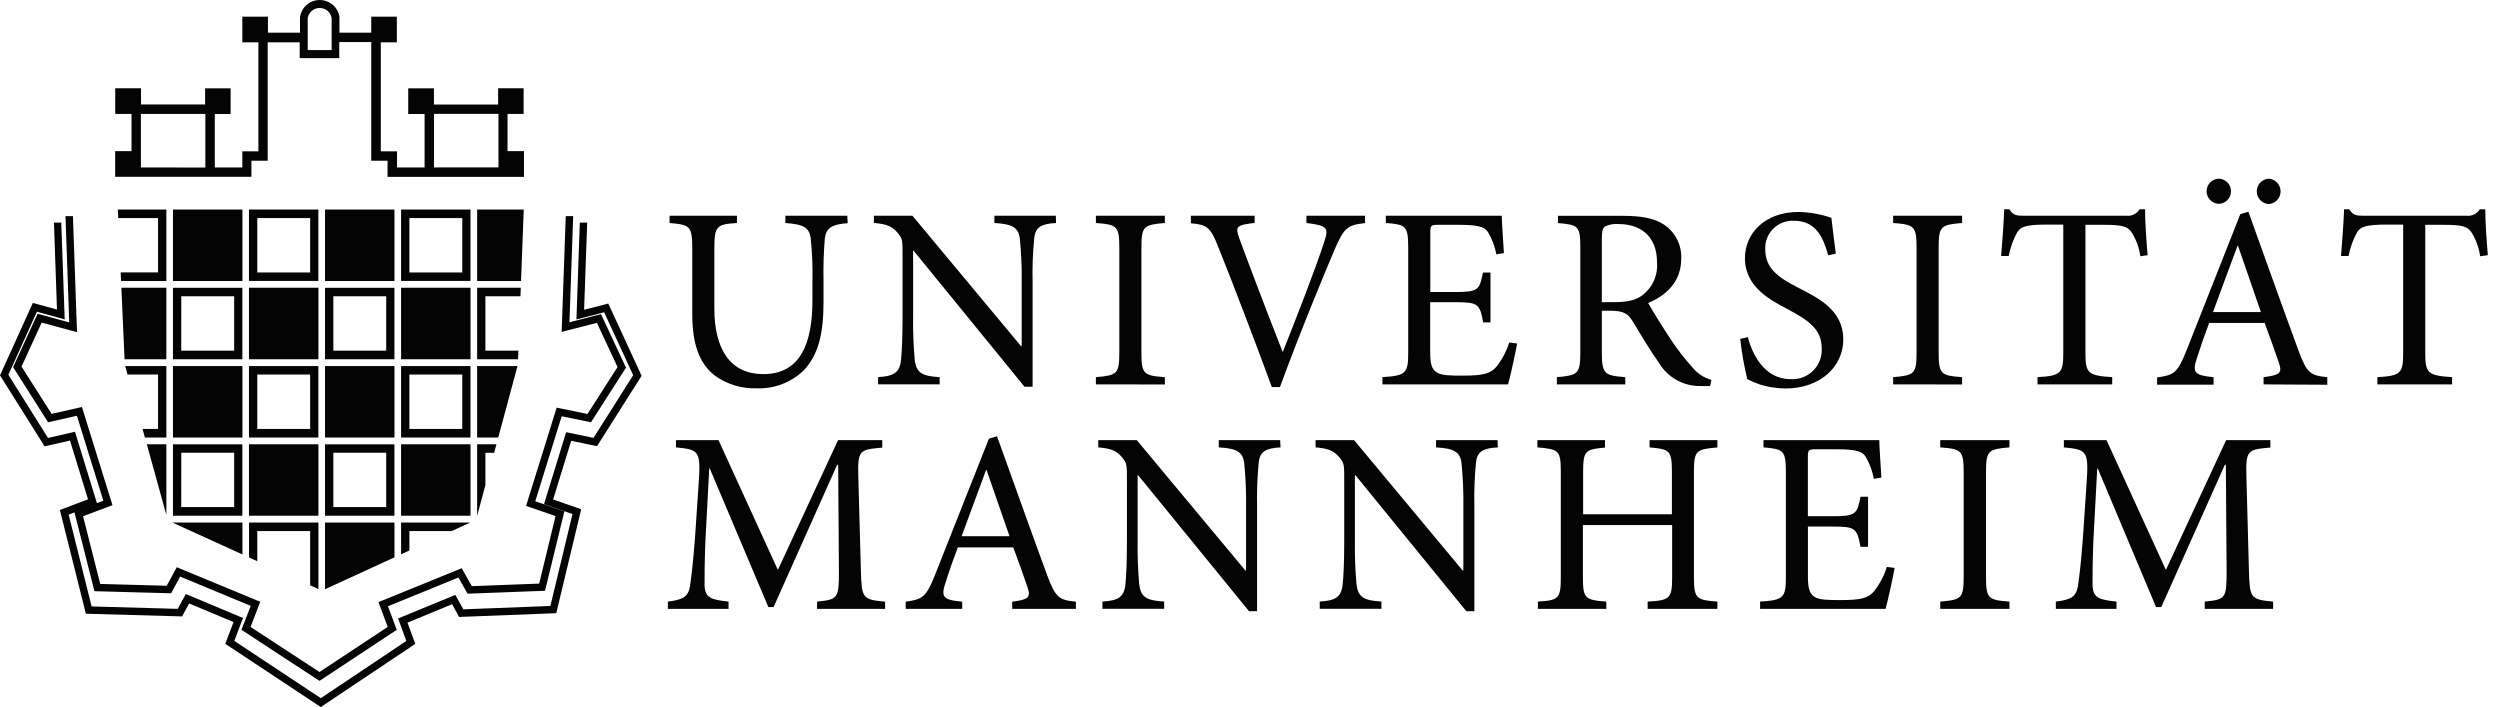 <svg width="198" height="56" viewBox="0 0 198 56" fill="none" xmlns="http://www.w3.org/2000/svg">
<g clip-path="url(#clip0_2832_1751)">
<path d="M180.032 48.22V47.646C178.241 47.479 178.176 47.377 178.116 45.202L177.916 37.761C177.856 35.641 178 35.604 179.814 35.447V34.859H176.31L171.539 45.138L166.838 34.859H163.459V35.433C165.316 35.618 165.436 35.701 165.251 38.372L164.963 42.648C164.801 44.786 164.675 45.688 164.573 46.41C164.429 47.276 164.016 47.498 162.823 47.646V48.22H167.627V47.646C166.267 47.502 165.77 47.359 165.729 46.373C165.729 45.55 165.729 44.647 165.789 42.962L166.1 37.104H166.142L170.76 48.081H171.173L176.204 36.817H176.287L176.347 45.202C176.347 47.382 176.287 47.484 174.616 47.646V48.22H180.032ZM159.148 48.22V47.646C157.458 47.521 157.291 47.419 157.291 45.651V37.428C157.291 35.678 157.454 35.577 159.148 35.433V34.859H153.667V35.433C155.356 35.558 155.523 35.678 155.523 37.428V45.651C155.523 47.396 155.356 47.502 153.667 47.646V48.22H159.148ZM149.439 44.897C149.222 45.596 148.879 46.25 148.427 46.827C147.963 47.364 147.397 47.526 145.828 47.526C144.798 47.526 144.074 47.526 143.684 47.257C143.294 46.989 143.187 46.558 143.187 45.591V41.704H145.146C146.937 41.704 147.081 41.829 147.35 43.305H147.949V39.343H147.35C147.081 40.732 146.979 40.885 145.123 40.885H143.183V36.238C143.183 35.623 143.224 35.581 143.865 35.581H145.429C146.914 35.581 147.471 35.724 147.749 36.155C148.073 36.7 148.296 37.299 148.408 37.923L149.007 37.821C148.947 36.775 148.84 35.377 148.84 34.859H139.669V35.433C141.275 35.577 141.442 35.637 141.442 37.488V45.674C141.442 47.34 141.275 47.526 139.4 47.646V48.22H149.337C149.522 47.581 149.935 45.651 150.056 44.98L149.439 44.897ZM136.021 34.859H130.643V35.433C132.248 35.577 132.415 35.678 132.415 37.386V40.732H125.384V37.4C125.384 35.692 125.551 35.59 127.115 35.447V34.859H121.76V35.433C123.449 35.577 123.616 35.66 123.616 37.386V45.693C123.616 47.419 123.454 47.544 121.801 47.646V48.22H127.222V47.646C125.533 47.521 125.366 47.401 125.366 45.693V41.583H132.434V45.693C132.434 47.419 132.248 47.544 130.494 47.646V48.22H136.017V47.646C134.346 47.521 134.16 47.419 134.16 45.693V37.391C134.16 35.683 134.323 35.581 136.017 35.438L136.021 34.859ZM118.604 34.859H113.735V35.433C115.16 35.516 115.652 35.785 115.754 36.706C115.866 37.839 115.914 38.978 115.898 40.116V45.179H115.838L107.242 34.859H104.193V35.433C105.163 35.516 105.613 35.678 106.05 36.192C106.486 36.706 106.463 36.766 106.463 38.27V42.791C106.463 44.684 106.402 45.67 106.337 46.304C106.235 47.313 105.72 47.577 104.523 47.641V48.215H109.41V47.641C108.018 47.558 107.553 47.313 107.433 46.253C107.332 45.097 107.29 43.937 107.307 42.777V37.636H107.349L116.13 48.405H116.77V40.121C116.742 38.969 116.784 37.816 116.896 36.669C116.979 35.743 117.471 35.498 118.627 35.433L118.604 34.859ZM101.39 34.859H96.526V35.433C97.951 35.516 98.443 35.785 98.545 36.706C98.657 37.839 98.705 38.978 98.689 40.116V45.179H98.629L90.034 34.859H86.984V35.433C87.954 35.516 88.409 35.678 88.841 36.192C89.272 36.706 89.254 36.766 89.254 38.27V42.791C89.254 44.684 89.194 45.67 89.129 46.304C89.026 47.313 88.511 47.577 87.314 47.641V48.215H92.201V47.641C90.809 47.558 90.344 47.313 90.224 46.253C90.124 45.097 90.082 43.937 90.099 42.777V37.636H90.14L98.921 48.405H99.561V40.121C99.534 38.969 99.576 37.816 99.687 36.669C99.77 35.743 100.262 35.498 101.418 35.433L101.39 34.859ZM79.953 42.467H76.162C76.779 40.783 77.438 38.992 78.097 37.224H78.134L79.953 42.467ZM85.212 48.224V47.651C83.87 47.526 83.606 47.34 82.942 45.573C81.624 41.995 80.241 38.089 78.965 34.554L78.324 34.739L74.054 45.531C73.335 47.34 73.043 47.465 71.734 47.651V48.224H76.208V47.651C74.662 47.507 74.477 47.299 74.932 46.008C75.201 45.147 75.507 44.282 75.86 43.356H80.25C80.714 44.61 81.118 45.721 81.383 46.521C81.647 47.322 81.466 47.489 80.167 47.651V48.224H85.212ZM70.1 48.224V47.651C68.309 47.484 68.244 47.382 68.183 45.207L67.979 37.765C67.919 35.646 68.063 35.609 69.877 35.452V34.859H66.374L61.607 45.138L56.906 34.859H53.536V35.433C55.393 35.618 55.514 35.701 55.328 38.372L55.04 42.648C54.873 44.786 54.752 45.688 54.65 46.41C54.506 47.276 54.093 47.498 52.896 47.646V48.22H57.7V47.646C56.34 47.502 55.843 47.359 55.801 46.373C55.801 45.55 55.801 44.647 55.862 42.962L56.173 37.104H56.214L60.855 48.081H61.268L66.299 36.817H66.383L66.443 45.202C66.443 47.382 66.383 47.484 64.712 47.646V48.22L70.1 48.224ZM197.037 20.212C196.935 19.018 196.833 17.518 196.833 16.575H196.401C196.179 16.934 195.769 17.135 195.348 17.088H187.198C186.623 17.088 186.353 17.047 186.066 16.575H185.653C185.611 17.704 185.509 19.041 185.407 20.277H186.005C186.129 19.63 186.352 19.006 186.664 18.426C186.934 17.963 187.347 17.787 189.055 17.787H190.331V27.917C190.331 29.542 190.168 29.768 188.289 29.87V30.444H194.206V29.87C192.248 29.745 192.08 29.542 192.08 27.917V17.805H193.542C195.088 17.805 195.441 17.949 195.77 18.444C196.111 19.011 196.335 19.641 196.429 20.295L197.037 20.212ZM175.763 14.149C175.21 14.149 174.762 14.596 174.762 15.147C174.762 15.698 175.21 16.144 175.763 16.144C176.289 16.108 176.697 15.672 176.697 15.147C176.697 14.621 176.289 14.185 175.763 14.149ZM179.68 14.149C179.149 14.185 178.736 14.625 178.736 15.156C178.736 15.687 179.149 16.127 179.68 16.163C180.211 16.127 180.623 15.687 180.623 15.156C180.623 14.625 180.211 14.185 179.68 14.149ZM179.062 24.715H175.271C175.888 23.03 176.547 21.239 177.211 19.471H177.252L179.062 24.715ZM184.321 30.472V29.87C182.979 29.745 182.715 29.56 182.051 27.792C180.733 24.215 179.35 20.309 178.074 16.773L177.433 16.959L173.164 27.774C172.444 29.583 172.152 29.704 170.843 29.893V30.467H175.317V29.87C173.772 29.727 173.586 29.519 174.041 28.227C174.322 27.334 174.632 26.45 174.969 25.576H179.359C179.824 26.83 180.223 27.941 180.492 28.741C180.761 29.542 180.575 29.708 179.276 29.87V30.444L184.321 30.472ZM170.091 20.212C169.989 19.018 169.887 17.518 169.887 16.575H169.455C169.234 16.934 168.823 17.135 168.402 17.088H160.28C159.705 17.088 159.435 17.047 159.148 16.575H158.735C158.693 17.704 158.591 19.041 158.489 20.277H159.087C159.211 19.63 159.434 19.006 159.746 18.426C160.016 17.963 160.429 17.787 162.137 17.787H163.413V27.917C163.413 29.542 163.25 29.768 161.371 29.87V30.444H167.288V29.87C165.33 29.745 165.167 29.542 165.167 27.917V17.805H166.629C168.175 17.805 168.527 17.949 168.857 18.444C169.198 19.011 169.422 19.641 169.516 20.295L170.091 20.212ZM155.398 30.449V29.87C153.708 29.745 153.541 29.643 153.541 27.876V19.657C153.541 17.907 153.704 17.805 155.398 17.662V17.088H149.935V17.662C151.625 17.787 151.792 17.907 151.792 19.657V27.876C151.792 29.625 151.625 29.727 149.935 29.87V30.444L155.398 30.449ZM145.396 20.087C145.234 18.791 145.127 17.991 145.044 17.25C144.207 16.963 143.33 16.806 142.445 16.787C139.785 16.787 138.198 18.472 138.198 20.448C138.198 22.762 140.282 23.799 141.6 24.497C143.145 25.321 144.278 26.038 144.278 27.561C144.324 28.228 144.078 28.883 143.604 29.355C143.129 29.828 142.473 30.073 141.804 30.028C139.679 30.028 138.755 27.95 138.426 26.7L137.827 26.844C137.944 27.916 138.13 28.979 138.384 30.028C138.709 30.197 139.048 30.341 139.396 30.458C140.05 30.657 140.73 30.761 141.414 30.768C144.157 30.768 145.99 29.042 145.99 26.881C145.99 24.567 144.032 23.613 142.426 22.79C140.82 21.966 139.809 21.249 139.809 19.749C139.777 19.137 140.009 18.54 140.445 18.108C140.882 17.676 141.483 17.45 142.097 17.486C143.888 17.486 144.417 18.907 144.798 20.221L145.396 20.087ZM126.865 23.933V18.875C126.865 18.319 126.948 18.074 127.092 17.949C127.436 17.776 127.823 17.706 128.206 17.745C129.775 17.745 131.237 18.569 131.237 20.786C131.32 21.776 130.898 22.742 130.113 23.354C129.598 23.766 128.916 23.928 127.867 23.928L126.865 23.933ZM135.548 30.088C134.965 29.926 134.446 29.588 134.063 29.121C133.453 28.451 132.894 27.736 132.392 26.983C131.775 26.057 130.907 24.669 130.536 24.002C132.063 23.345 133.153 22.253 133.153 20.485C133.202 19.412 132.687 18.391 131.794 17.792C131.009 17.278 129.997 17.093 128.494 17.093H123.389V17.667C124.994 17.81 125.161 17.87 125.161 19.62V27.876C125.161 29.625 124.976 29.727 123.305 29.87V30.444H128.721V29.87C127.074 29.745 126.865 29.625 126.865 27.876V24.608H127.524C128.596 24.608 128.949 24.854 129.297 25.432C129.914 26.441 130.656 27.714 131.38 28.723C132.073 29.9 133.353 30.61 134.722 30.574H135.441L135.548 30.088ZM119.532 27.126C119.312 27.825 118.966 28.477 118.511 29.051C118.047 29.583 117.481 29.75 115.912 29.75C114.882 29.75 114.162 29.75 113.768 29.482C113.373 29.213 113.271 28.783 113.271 27.816V23.933H115.262C117.054 23.933 117.202 24.058 117.467 25.534H118.047V21.586H117.448C117.179 22.975 117.077 23.128 115.22 23.128H113.28V18.463C113.28 17.847 113.322 17.805 113.958 17.805H115.527C117.012 17.805 117.569 17.949 117.847 18.379C118.173 18.924 118.397 19.523 118.511 20.147L119.11 20.045C119.049 18.999 118.942 17.597 118.942 17.084H109.758V17.657C111.368 17.801 111.531 17.861 111.531 19.712V27.899C111.531 29.565 111.368 29.75 109.489 29.87V30.444H119.439C119.625 29.805 120.038 27.876 120.158 27.205L119.532 27.126ZM108.11 17.088H103.469V17.662C105.14 17.866 105.261 18.032 104.862 19.203C104.203 21.258 102.634 25.266 101.613 27.834H101.571C100.179 24.298 98.684 20.332 98.151 18.87C97.821 17.944 97.905 17.824 99.367 17.657V17.088H94.317V17.685C95.533 17.787 95.863 17.954 96.461 19.495C97.659 22.475 99.348 26.899 100.731 30.657H101.372C102.917 26.422 105.084 21.202 105.66 19.865C106.444 18.014 106.713 17.829 108.115 17.667L108.11 17.088ZM92.257 30.449V29.87C90.567 29.745 90.4 29.643 90.4 27.876V19.657C90.4 17.907 90.567 17.805 92.257 17.662V17.088H86.794V17.662C88.483 17.787 88.65 17.907 88.65 19.657V27.876C88.65 29.625 88.483 29.727 86.794 29.87V30.444L92.257 30.449ZM83.62 17.088H78.756V17.662C80.181 17.745 80.673 18.009 80.775 18.935C80.886 20.068 80.934 21.207 80.918 22.345V27.404H80.858L72.263 17.084H69.214V17.657C70.184 17.741 70.634 17.903 71.07 18.416C71.507 18.93 71.483 18.99 71.483 20.494V25.016C71.483 26.909 71.423 27.894 71.358 28.528C71.256 29.537 70.741 29.801 69.543 29.866V30.439H74.421V29.87C73.029 29.787 72.565 29.542 72.444 28.482C72.344 27.326 72.302 26.166 72.319 25.006V19.86H72.361L81.141 30.629H81.782V22.35C81.754 21.198 81.796 20.045 81.907 18.898C81.991 17.972 82.483 17.727 83.638 17.662L83.62 17.088ZM67.107 17.088H62.201V17.662C63.645 17.764 64.058 18.009 64.201 18.814C64.323 19.941 64.371 21.074 64.345 22.207V23.771C64.345 27.163 63.417 29.63 60.452 29.63C57.894 29.63 56.576 27.737 56.576 24.428V19.74C56.576 17.889 56.743 17.768 58.368 17.662V17.088H53.031V17.662C54.66 17.805 54.827 17.889 54.827 19.74V24.877C54.827 27.283 55.402 28.824 56.641 29.768C57.603 30.449 58.763 30.795 59.941 30.754C61.321 30.805 62.662 30.292 63.654 29.334C64.851 28.079 65.223 26.33 65.223 23.905V22.22C65.2 21.109 65.234 19.997 65.325 18.888C65.427 18.046 65.9 17.759 67.139 17.676L67.107 17.088ZM34.374 13.261V9.017H39.479V13.256L34.374 13.261ZM26.266 3.964H24.372V1.427C24.451 0.968 24.851 0.632 25.319 0.632C25.787 0.632 26.186 0.968 26.266 1.427V3.964ZM11.159 13.261V9.022H16.264V13.27L11.159 13.261ZM40.198 11.97V9.022H41.47V6.99H39.451V8.277H34.369V6.995H32.332V9.031H33.626V13.265H31.445V11.988H30.16V3.353H31.431V1.321H29.403V2.589H26.883V1.335C26.764 0.562 26.094 -0.007 25.309 6.22978e-05C24.525 0.007 23.865 0.588 23.76 1.363V2.589H21.221V1.321H19.193V3.353H20.465V11.988H19.193V13.265H17.012V9.031H18.265V6.995H16.246V8.272H11.168V6.99H9.126V9.022H10.417V11.97H9.122V14.001H19.912V12.729H21.202V3.353H23.736V4.602H26.869V3.33H29.403V12.729H30.693V14.006H41.498V11.97H40.198ZM46.807 33.443L49.578 29.116L47.601 24.881L45.099 25.525L45.396 17.12H44.807L44.482 26.288L47.276 25.571L48.909 29.07L46.529 32.786L44.087 32.286L41.665 40.07L43.999 40.871L42.704 46.221L37.367 46.424L36.569 45.003L29.974 47.688L30.707 49.65L25.305 53.222L19.843 49.654L20.613 47.66L14.004 44.925L13.201 46.392L7.938 46.248L6.579 40.885L8.908 40.01L6.49 32.235L4.086 32.777L1.705 29.033L3.302 25.548L6.1 26.307L5.776 17.12H5.186L5.483 25.534L2.977 24.849L1.037 29.079L3.808 33.443L6.091 32.929L8.184 39.658L5.882 40.519L7.479 46.822L13.549 46.989L14.269 45.665L19.857 47.984L19.123 49.881L25.305 53.926L31.422 49.881L30.726 48.016L36.309 45.739L37.028 47.021L43.168 46.79L44.7 40.491L42.393 39.7L44.486 32.966L46.807 33.443Z" fill="#040404"/>
<path d="M45.92 17.63L45.653 25.302L47.849 24.73L50.147 29.716L47.007 34.679L44.838 34.229L43.084 39.931L45.34 40.711L43.59 47.993L36.697 48.258L36.062 47.115L31.527 48.983L32.181 50.763L25.407 55.294L18.556 50.758L19.247 48.946L14.716 47.045L14.08 48.221L7.257 48.03L5.438 40.758L7.694 39.903L5.94 34.196L3.803 34.684L0.663 29.684L2.924 24.688L5.125 25.297L4.853 17.63H4.273L4.512 24.517L2.602 23.991L0 29.73L3.532 35.349L5.544 34.893L6.971 39.545L4.743 40.391L6.801 48.607L14.421 48.82L14.978 47.793L18.496 49.267L17.842 50.99L25.407 56L32.89 50.995L32.273 49.313L35.804 47.854L36.361 48.862L44.056 48.565L46.031 40.33L43.807 39.559L45.239 34.912L47.283 35.339L50.815 29.763L48.176 24.038L46.261 24.535L46.505 17.63H45.92Z" fill="#040404"/>
<path d="M9.613 22.791L9.865 28.453H13.177V22.791H9.613ZM13.699 28.453H19.196V22.796H13.699V28.453ZM14.358 23.465H18.545V27.774H14.354L14.358 23.465ZM37.789 22.791V28.453H41.028L41.055 27.774H38.444V23.465H41.22L41.248 22.791H37.789ZM11.628 35.184L13.177 40.789V35.184H11.628ZM19.718 35.184H25.22V40.845H19.718V35.184ZM31.765 35.184H37.267V40.845H31.765V35.184ZM13.699 40.845H19.196V35.189H13.699V40.845ZM14.358 35.858H18.545V40.162H14.354L14.358 35.858ZM37.789 35.184V40.845H37.794L38.444 38.422V35.863H39.136L39.319 35.184H37.789ZM25.742 40.845H31.239V35.189H25.742V40.845ZM26.401 35.858H30.588V40.162H26.401V35.858ZM13.699 28.99H19.2V34.651H13.699V28.99ZM37.789 28.99V34.651H39.461L40.987 28.99H37.789ZM9.915 28.99L10.098 29.664H12.517V33.972H11.289L11.477 34.651H13.177V28.99H9.915ZM13.699 16.593H19.2V22.254H13.699V16.593ZM37.789 16.593V22.254H41.266L41.481 16.593H37.789ZM19.718 22.791H25.22V28.453H19.718V22.791ZM31.765 22.791H37.267V28.453H31.765V22.791ZM25.742 28.453H31.239V22.796H25.742V28.453ZM26.401 23.465H30.588V27.774H26.401V23.465ZM25.742 28.99H31.243V34.651H25.742V28.99ZM19.718 34.651H25.215V28.995H19.718V34.651ZM20.378 29.664H24.564V33.972H20.378V29.664ZM31.765 34.651H37.263V28.995H31.765V34.651ZM32.425 29.664H36.612V33.972H32.425V29.664ZM25.742 16.593H31.243V22.254H25.742V16.593ZM19.718 22.249H25.215V16.593H19.718V22.249ZM20.378 17.271H24.564V21.58H20.378V17.271ZM31.765 22.249H37.263V16.593H31.765V22.249ZM32.425 17.271H36.612V21.58H32.425V17.271ZM9.333 16.593L9.365 17.271H12.517V21.575H9.558L9.585 22.254H13.177V16.593H9.333ZM13.699 41.383V41.406L19.2 43.914V41.383H13.699ZM25.742 41.383V46.667L31.243 44.14V41.383H25.742ZM19.723 41.383V44.15L20.378 44.451V42.061H24.564V46.356L25.22 46.657V41.383H19.723ZM31.765 41.383V43.9L32.425 43.598V42.061H35.774L37.244 41.383H31.765Z" fill="#040404"/>
</g>
<defs>
<clipPath id="clip0_2832_1751">
<rect width="197.037" height="56" fill="white"/>
</clipPath>
</defs>
</svg>
